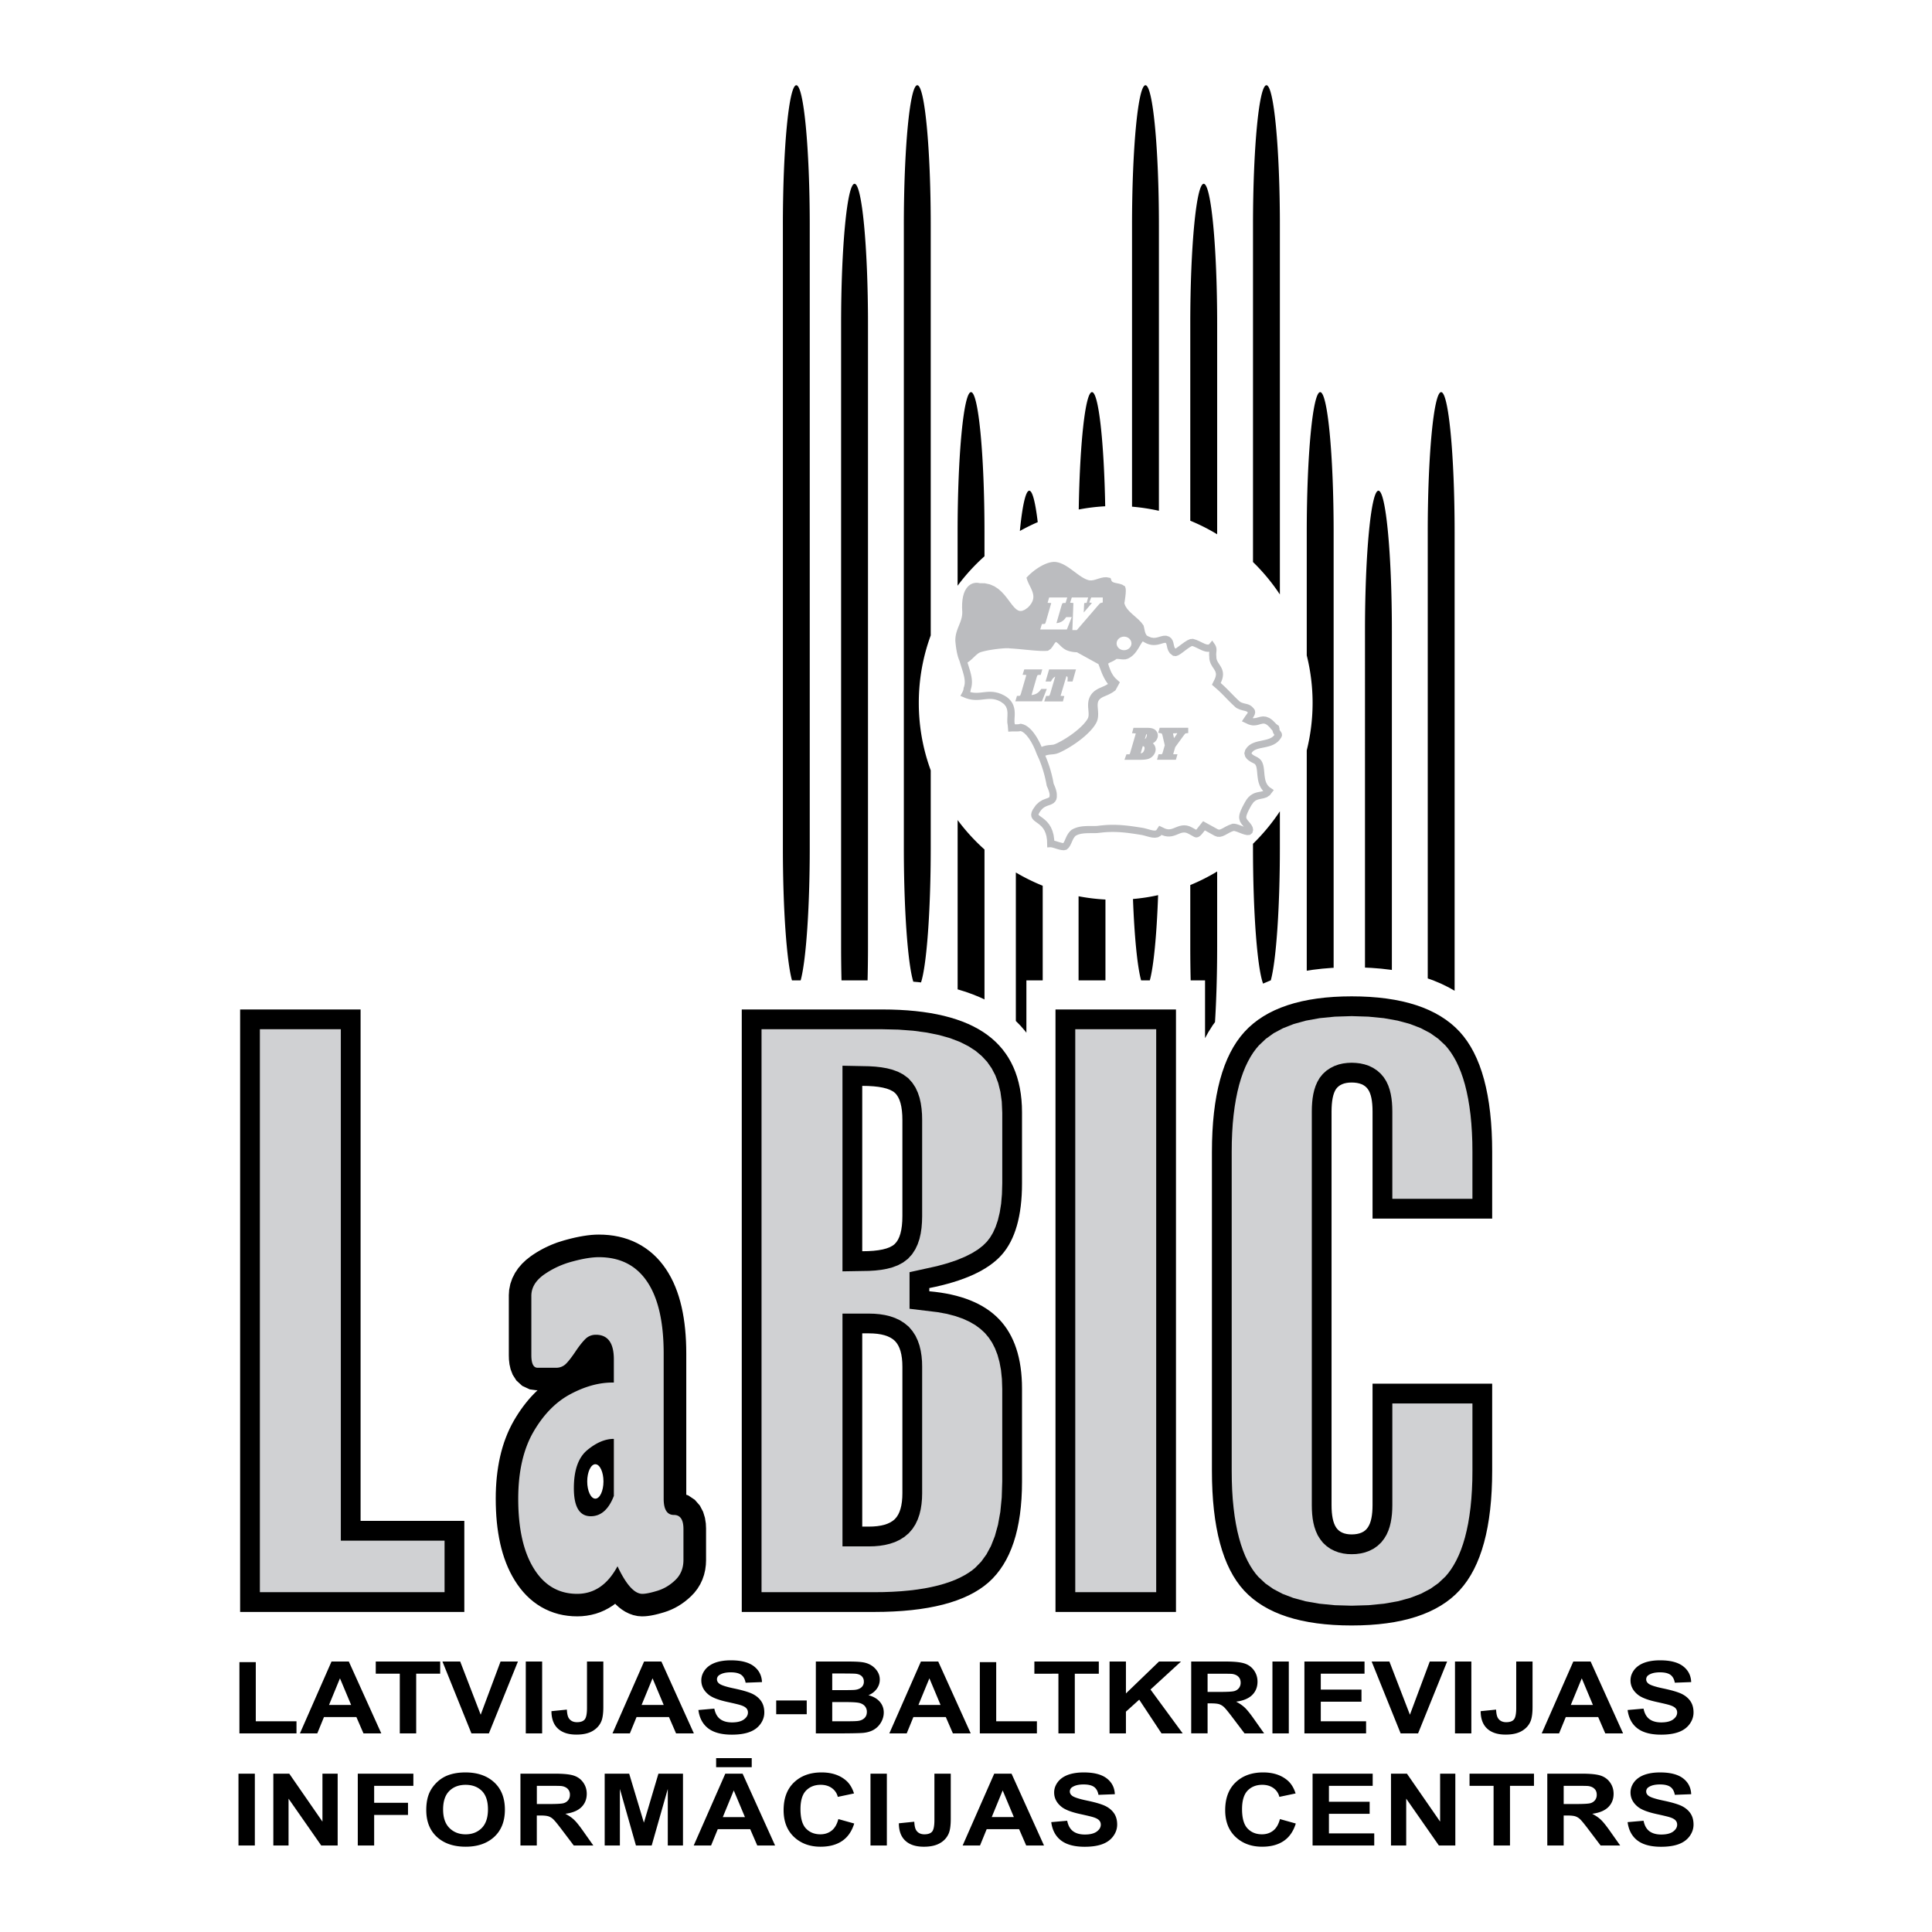 <svg xmlns="http://www.w3.org/2000/svg" width="2500" height="2500" viewBox="0 0 192.756 192.756"><g fill-rule="evenodd" clip-rule="evenodd"><path fill="#fff" d="M0 0h192.756v192.756H0V0z"/><path d="M55.785 123.908l.241-.078.242-.074.245-.068.438-.115.431-.102.418-.086.406-.072.396-.059.389-.043.382-.027.373-.008.505.012.498.037.492.064.485.092.476.119.469.148.456.178.442.207.425.234.411.264.392.289.372.316.351.338.33.363.307.381.285.4.263.416.244.434.224.449.203.467.184.479.165.494.146.506.13.521.112.535.096.547.081.562.065.576.05.59.036.605.021.619.007.621v14.092l.196.066.657.441.502.576.323.615.184.598.089.566.023.504v3.182l-.02.451-.065.498-.115.492-.167.484-.219.465-.268.438-.311.402-.328.346-.311.281-.307.25-.321.232-.333.213-.344.191-.354.168-.36.146-.35.119-.3.088-.269.074-.263.066-.26.057-.26.049-.265.039-.273.027-.327.012-.431-.031-.446-.096-.412-.148-.377-.186-.341-.217-.305-.236-.277-.252-.087-.092-.239.178-.4.25-.416.221-.432.188-.447.154-.457.117-.46.082-.467.051-.466.016-.48-.014-.468-.043-.464-.07-.459-.102-.45-.133-.438-.162-.428-.193-.413-.221-.397-.252-.378-.275-.359-.301-.34-.324-.32-.346-.299-.365-.282-.383-.26-.398-.244-.414-.227-.432-.208-.443-.189-.457-.172-.469-.155-.482-.138-.492-.122-.504-.106-.516-.091-.529-.077-.539-.062-.551-.048-.564-.033-.578-.02-.586-.007-.6.006-.555.02-.545.033-.537.047-.527.061-.518.075-.512.088-.502.104-.492.117-.482.134-.477.148-.467.164-.453.179-.447.196-.436.211-.426.225-.41.229-.383.232-.365.241-.355.248-.342.255-.33.267-.324.274-.311.282-.295.29-.287.046-.043h-.141l-.636-.086-.752-.35-.583-.535-.369-.578-.208-.543-.111-.496-.053-.469-.013-.424v-6.01l.033-.523.119-.592.197-.566.268-.527.325-.482.375-.436.408-.387.421-.332.231-.162.203-.133.208-.133.209-.123.212-.121.216-.115.218-.111.222-.105.224-.102.229-.098.233-.092.232-.088.237-.08zm3.613 22.178c.446 0 .81.77.81 1.717s-.364 1.719-.81 1.719c-.447 0-.811-.771-.811-1.719s.365-1.717.811-1.717zM120.914 114.932c0-5.619 1.086-9.611 3.242-11.977s5.73-3.549 10.697-3.549c4.994 0 8.584 1.17 10.768 3.521 2.17 2.35 3.254 6.357 3.254 12.004v6.65h-11.936v-10.684c0-1.059-.152-1.809-.473-2.24-.305-.432-.848-.654-1.613-.654-.738 0-1.252.223-1.559.654-.291.432-.445 1.182-.445 2.24v39.256c0 1.057.154 1.809.473 2.268.307.445.822.668 1.531.668.766 0 1.309-.236 1.613-.695.32-.459.473-1.211.473-2.24v-12.102h11.936v8.68c0 5.592-1.084 9.57-3.24 11.922s-5.76 3.52-10.781 3.52c-4.994 0-8.57-1.154-10.727-3.479-2.141-2.322-3.213-6.314-3.213-11.963v-31.8zm-15.607 45.892v-60.109h12.02v60.109h-12.02zm-31.301 0v-60.109h14.022c4.702 0 8.193.85 10.489 2.545 2.295 1.697 3.449 4.271 3.449 7.721v7.096c0 3.227-.682 5.605-2.029 7.123-1.363 1.529-3.771 2.629-7.22 3.311v.32c3.129.277 5.453 1.209 6.968 2.795 1.518 1.586 2.281 3.895 2.281 6.914v9.293c0 4.715-1.111 8.068-3.338 10.043-2.226 1.961-6.037 2.949-11.421 2.949H74.006v-.001zm16.026-39.494v-9.57c0-1.363-.25-2.268-.751-2.727-.515-.459-1.586-.695-3.255-.695v16.498c1.641 0 2.712-.236 3.227-.709s.779-1.404.779-2.797zm0 27.643v-12.604c0-1.225-.25-2.088-.751-2.588-.515-.5-1.377-.752-2.601-.752h-.654v19.281h.654c1.224 0 2.086-.25 2.601-.75.5-.501.751-1.363.751-2.587zM23.957 160.824v-60.109h12.019v51.025h10.35v9.084H23.957z"/><path fill="#d0d1d3" d="M122.887 114.941l.011-.994.036-.945.058-.898.084-.86.106-.814.129-.776.148-.728.17-.688.189-.642.209-.598.225-.555.244-.511.258-.473.271-.43.286-.388.279-.33.699-.663.791-.568.926-.494 1.068-.42 1.219-.336 1.369-.248 1.522-.15 1.67-.053 1.677.053 1.533.15 1.381.246 1.229.334 1.078.416.936.492.802.565.703.656.274.322.289.391.273.43.258.464.242.512.229.559.209.599.191.643.168.685.151.735.128.777.108.819.082.861.06.906.038.949.011 1v4.666h-7.992v-8.732l-.01-.441-.027-.448-.049-.427-.074-.424-.104-.42-.14-.41-.192-.414-.252-.401-.306-.363-.362-.322-.394-.26-.422-.207-.435-.145-.428-.095-.428-.051-.435-.02-.432.02-.426.053-.43.099-.425.151-.416.21-.387.26-.356.324-.312.383-.24.414-.174.401-.131.404-.096.406-.07.416-.045.428-.027.441-.008.442v39.289l.008.443.027.446.047.437.074.424.102.416.14.41.186.418.242.389.281.361.354.33.392.279.416.209.422.157.434.101.426.057.422.015.441-.015.443-.059.444-.103.437-.158.426-.215.404-.287.356-.336.291-.373.236-.391.184-.41.136-.404.102-.416.072-.418.051-.426.027-.44.01-.435v-10.153h7.992v6.696l-.011.992-.038.939-.06.899-.082.853-.108.813-.126.769-.151.725-.168.682-.189.638-.209.598-.227.553-.242.508-.258.468-.271.428-.285.387-.276.324-.697.656-.795.563-.93.49-1.078.416-1.232.336-1.385.244-1.543.15-1.689.051-1.684-.049-1.531-.15-1.377-.24-1.225-.332-1.074-.41-.926-.487-.789-.553-.695-.65-.272-.316-.281-.383-.268-.422-.255-.465-.241-.504-.22-.551-.207-.595-.188-.645-.17-.685-.146-.731-.127-.773-.104-.821-.084-.861-.058-.904-.034-.949-.011-1.004v-31.78zM107.279 158.852v-56.166h8.075v56.166h-8.075zM92.003 148.998v-12.656l-.013-.525-.048-.535-.082-.52-.122-.512-.172-.496-.228-.486-.297-.459-.371-.438-.438-.361-.456-.291-.484-.225-.493-.17-.513-.123-.519-.082-.535-.047-.526-.014h-2.653v23.225h2.648l.526-.014.54-.047.521-.082.504-.121.497-.168.488-.23.458-.289.435-.367.368-.426.297-.463.229-.486.172-.498.122-.51.082-.52.048-.535.015-.529zm0-27.641v-9.621l-.013-.566-.046-.566-.079-.543-.12-.533-.173-.516-.236-.51-.315-.48-.41-.457-.51-.373-.517-.268-.532-.195-.547-.143-.573-.1-.597-.068-.635-.039-2.647-.053v20.516l2.639-.045.629-.039.598-.068.572-.104.549-.145.535-.203.522-.277.493-.375.41-.451.317-.49.237-.504.179-.529.124-.541.083-.557.046-.578.017-.579zm-16.025 37.495v-56.166h12.027l1.632.039 1.484.111 1.357.184 1.229.25 1.097.312.969.371.844.426.725.469.615.52.529.57.445.635.369.701.293.783.219.877.135.975.049 1.117v7.021l-.031 1.088-.082.963-.139.867-.184.77-.227.672-.262.578-.293.49-.32.412-.387.383-.486.381-.596.371-.705.357-.822.342-.932.312-1.044.287-2.741.605v3.65l2.808.34.928.17.838.221.75.262.661.303.583.338.506.375.439.406.381.451.338.506.293.574.25.645.199.723.15.803.092.885.033.996v9.229l-.051 1.607-.141 1.432-.232 1.285-.312 1.131-.389.986-.455.842-.518.715-.604.621-.296.242-.363.254-.401.244-.441.232-.483.221-.524.203-.57.189-.609.172-.655.154-.694.137-.737.115-.781.096-.824.076-.86.053-.904.033-.952.01h-11.22zM25.928 158.852v-56.166h8.076v51.025h10.35v5.141H25.928z"/><path d="M114.283 8.504c.738 0 1.342 6.284 1.342 13.968v28.49a19.778 19.778 0 0 0-2.682-.411V22.472c0-7.683.604-13.968 1.34-13.968zm1.262 80.806c-.139 3.972-.445 7.122-.828 8.502h-.867c-.371-1.336-.67-4.328-.812-8.118a19.326 19.326 0 0 0 2.507-.384zm16.17-50.186c.74 0 1.342 6.285 1.342 13.968v43.467l-.188.008-.951.078-.928.109-.615.098V74.864a19.527 19.527 0 0 0 0-9.473v-12.3c0-7.682.604-13.967 1.34-13.967zm-5.361-30.62c.738 0 1.34 6.284 1.34 13.968V59.31a19.785 19.785 0 0 0-2.682-3.237V22.472c0-7.683.601-13.968 1.342-13.968zm1.339 72.441v3.659c0 6.096-.381 11.311-.906 13.207l-.051.018-.719.305c-.578-1.551-1.006-7.042-1.006-13.529v-.42a19.84 19.84 0 0 0 2.682-3.24zm16.092-41.821c.736 0 1.342 6.285 1.342 13.968v45.756l-.613-.346-.746-.365-.773-.324-.549-.195V53.091c-.001-7.682.603-13.967 1.339-13.967zm-23.691-20.787c.738 0 1.342 6.286 1.342 13.968v21a19.576 19.576 0 0 0-2.682-1.353V32.305c0-7.681.603-13.968 1.34-13.968zm1.342 68.613v7.488c0 2.772-.08 5.36-.215 7.54l-.223.303-.443.701-.328.596v-5.766h-1.434a146.293 146.293 0 0 1-.039-3.374v-6.136a19.57 19.57 0 0 0 2.682-1.352zm16.091-37.993c.738 0 1.34 6.286 1.34 13.969v33.848l-.139-.021-.93-.109-.955-.076-.658-.031V62.926c.001-7.684.604-13.969 1.342-13.969zM79.448 8.504c.737 0 1.341 6.284 1.341 13.968v62.131c0 6.099-.381 11.316-.907 13.209h-.866c-.526-1.893-.908-7.11-.908-13.209V22.472c-.001-7.683.602-13.968 1.34-13.968zm17.432 30.62c.739 0 1.342 6.285 1.342 13.968V55.5a19.753 19.753 0 0 0-2.682 2.936v-5.345c.001-7.682.603-13.967 1.34-13.967zm1.343 45.63v14.963l-.48-.227-.689-.281-.708-.254-.729-.225-.074-.02V81.817a19.586 19.586 0 0 0 2.68 2.937zm-6.705-76.25c.738 0 1.341 6.284 1.341 13.968v40.924c-.771 2.102-1.191 4.37-1.191 6.732s.42 4.63 1.191 6.73v7.745c0 6.337-.411 11.723-.969 13.416l-.261-.031-.509-.045c-.545-1.775-.943-7.096-.943-13.34V22.472c-.001-7.683.602-13.968 1.341-13.968zm17.431 30.62c.654 0 1.201 4.926 1.318 11.388-.898.048-1.779.156-2.641.321.104-6.619.661-11.709 1.323-11.709zm1.342 50.622v8.067h-2.682V89.42c.875.167 1.77.279 2.682.326zM85.259 18.337c.738 0 1.341 6.286 1.341 13.968v62.133c0 1.163-.016 2.292-.041 3.374h-2.602c-.026-1.082-.04-2.211-.04-3.374V32.305c0-7.681.605-13.968 1.342-13.968zm17.432 30.62c.32 0 .611 1.178.844 3.137-.611.265-1.205.56-1.783.882.242-2.482.576-4.019.939-4.019zm1.34 39.413v9.443h-1.627v5.223l-.121-.16-.461-.533-.471-.48V87.047c.854.506 1.751.949 2.68 1.323z"/><path d="M66.215 135.055v14.477c0 1.076.341 1.615 1.023 1.615.634 0 .95.469.95 1.406v3.08c0 .83-.274 1.498-.816 2.014-.536.516-1.133.867-1.785 1.066s-1.151.305-1.499.305c-.792 0-1.614-.914-2.479-2.752-.987 1.838-2.327 2.752-4.026 2.752-1.84 0-3.284-.844-4.319-2.52-1.042-1.674-1.56-3.992-1.56-6.967 0-2.695.506-4.92 1.511-6.664 1.011-1.746 2.242-2.998 3.691-3.771 1.45-.773 2.851-1.16 4.197-1.16h.14v-2.318c0-1.629-.597-2.449-1.791-2.449-.408 0-.756.141-1.036.41-.287.281-.616.691-.994 1.254-.377.562-.694.973-.962 1.24a1.376 1.376 0 0 1-.993.389h-1.828c-.42 0-.627-.422-.627-1.266v-5.902c0-.82.415-1.512 1.237-2.109a8.846 8.846 0 0 1 2.851-1.322c1.072-.293 1.955-.434 2.644-.434 2.126 0 3.734.82 4.825 2.447 1.098 1.628 1.646 4.017 1.646 7.179zm-4.971 14.195v-5.693c-.871 0-1.749.375-2.644 1.113s-1.346 2.002-1.346 3.807c0 1.861.561 2.799 1.688 2.799 1.016-.001 1.784-.68 2.302-2.026z" fill="#d0d1d3"/><path d="M104.855 60.264l.016-.058.01-.04-.027-.003-.336-.019.156-.534h1.805l-.164.544-.207.009-.027.003-.021.003-.018.005-.016.005-.006.003-.004.002-.006.004-.004.004-.004.005-.01.015-.014.024-.016.031-.014.037-.016.044-.018.053-.461 1.595-.02.071-.018.062-.01.041.059-.005.066-.011.068-.013.066-.018.066-.022.066-.025.064-.029.062-.034.061-.037.059-.041.055-.045.053-.049.051-.053.049-.059.123-.162h.555l-.488 1.238h-2.658l.17-.546.209-.006.031-.002.023-.004.018-.004.014-.004.008-.003h.002l.004-.005.01-.016.014-.024.014-.032.016-.041.018-.049.018-.057.504-1.748zm4.04-.048l.023-.034.021-.028v-.001l-.264-.046.197-.497h1.15v.498l-.199.051-.012.004-.01.004-.01.003-.008.003-.004.002h-.002l-.021.018-.02.017-.023.022-.029.029-.033.034-.035.04-.039.043-2.143 2.488h-.443l.096-2.519V60.3l.002-.041.002-.036v-.028l.002-.023v-.011h-.004l-.322-.028.166-.525h1.635l-.158.546-.199.005-.012.001-.008.002-.006.013-.006.025-.008.033-.006.042-.004.05-.004.06-.033.728.611-.709.047-.056.043-.05.037-.045.033-.037zm-7.049 9.027l.018-.057.504-1.739.008-.034.008-.028.006-.025.004-.018-.027-.003-.344-.018.168-.536h1.797l-.156.544-.211.01-.029.003-.021.003-.018.005-.014.004-.008.004-.004.001-.002.003-.004.003-.006.007-.01.015-.014.024-.016.031-.014.037-.016.044-.018.053-.459 1.593-.021.07-.018.063-.01.042.057-.006.068-.01.066-.014.066-.019.068-.022.066-.026.064-.029.062-.033.061-.038.059-.042.055-.044.053-.05.051-.053.049-.058.123-.164h.553l-.488 1.239H101.3l.162-.545.213-.006.031-.002.023-.003.018-.005.014-.004.008-.004.004-.005.012-.018.014-.024.014-.032.016-.04.017-.044zm3.334-1.681l-.035.03-.039.033-.037.04-.039.044-.039.051-.037.056-.111.18h-.529l.354-1.21h2.682l-.342 1.21h-.504l.014-.268.002-.015v-.033l.002-.012v-.016l-.002-.031-.004-.027-.004-.023-.006-.018-.006-.015-.008-.013-.01-.012-.01-.009-.01-.009-.014-.009-.021-.01-.029-.01-.004-.001-.547 1.847-.012.037-.008.033-.006.028-.004.016.033.002.338.016-.141.537h-1.865l.184-.546.209-.006.033-.002.027-.004.021-.005.014-.004.012-.004.004-.002.006-.006.01-.016.014-.024.016-.033.016-.042.018-.05.02-.059.492-1.669-.021.01-.037.021-.04.022zm9.927 7.757l-.047.061-.051.058-.057.054-.061.051-.064.045-.066.041-.07.036-.074.033-.086.028-.096.023-.104.018-.111.016-.125.01-.135.008-.146.005-.154.001h-1.473l.197-.547.201-.004h.031l.025-.002.02-.001.018-.003.014-.003.006-.001.002-.002.004-.003v-.002l.006-.009.008-.017.01-.023.01-.028.012-.034.012-.04.014-.044.486-1.67.016-.059.014-.053.012-.046.01-.04v-.004l-.033-.003-.338-.016.143-.539h1.348l.084.002.078.002.072.005.068.005.064.008.061.01.055.013.062.017.062.023.061.027.057.03.055.036.053.041.047.045.043.051.039.05.031.053.029.055.023.06.02.06.012.062.008.062.002.063-.002.056-.009.05-.01.052-.014.054-.02.051-.02.049-.023.049-.027.051-.033.051-.037.049-.039.045-.043.043-.045.041-.049.038-.051.035-.055.033-.027.014.016.012.057.059.049.06.043.062.035.065.029.068.023.07.016.073.01.073.004.075-.004.073-.01.071-.016.07-.021.07-.027.068-.033.066-.037.064-.044.065zm-.714-2.066l-.006-.005-.006-.004-.008-.003-.006-.003-.146.503.02-.014.021-.017.018-.018.018-.021.02-.025.02-.03.018-.031.016-.034.016-.036.012-.034.01-.031.006-.031.006-.029.002-.027.002-.024v-.018l-.002-.015-.004-.012-.002-.009-.004-.009-.006-.007-.006-.008-.009-.008zm-.25 1.234l-.008-.006-.006-.006-.008-.004-.006-.004-.008-.003-.012-.004-.016-.004-.025-.004-.031-.004-.012-.001-.205.716.064-.015.057-.018.045-.022.037-.024.029-.026.027-.034.029-.044.027-.048.021-.05.02-.049.014-.049.01-.05.006-.051.004-.052-.002-.018-.002-.017-.002-.016-.004-.014-.004-.012-.004-.013-.006-.011-.008-.011-.008-.012-.008-.01-.005-.01zm3.173-1.877h1.234v.527l-.229.026-.012.001-.008.002-.01.002-.006.004-.008.003-.002.002-.008.005-.01.008-.016.014-.023.027-.033.039-.039.047-.041.056-.051.065-.053.075-.748 1.029-.17.59-.014.046-.021.072h.012l.029.001h.387l-.156.551h-1.883l.146-.547.215-.004h.027l.021-.002.02-.002.016-.003.014-.003.01-.003.004-.002.008-.004.014-.008.008-.004.002-.003.008-.005.004-.004v-.001l.006-.013.008-.022.023-.067.012-.042.016-.047.191-.658-.215-.927-.014-.057-.014-.049-.014-.042-.014-.035-.012-.027-.01-.02-.01-.014v-.003h-.002l-.006-.004-.014-.006-.02-.005-.02-.005-.291-.054.146-.5h1.616zm.204 0l-.18.538-.172-.02.148-.518h.204zm-.18.538l-.004.011-.207.004-.027.002-.023.003-.018.004-.01.003-.006.002-.002.002-.004.004-.002.001v.002l.002.011v.016l.004.021.004.026.006.028.006.032.01.039.062.285.125-.173.039-.056.035-.049.031-.045.025-.04.021-.033.018-.028.012-.024.008-.013.004-.012.004-.013-.113-.01zm-.024-.538h.203l-.18.538-.172-.02.149-.518zm-12.648 3.767l.072.223.064.216.059.213.055.204.047.195.045.187.039.177.031.166.029.152.016.082.057.131.072.173.059.161.049.153.037.148.027.142.014.143v.305l-.051.225-.113.199-.152.149-.156.095-.143.065-.135.048-.121.041-.115.042-.113.051-.111.056-.105.069-.111.09-.111.114-.113.146-.111.179-.061.133-.006.037.029.034.09.075.141.103.174.126.201.161.209.199.205.248.186.298.154.355.115.411.066.471.002.104.096.026.119.036.119.037.115.036.111.032.107.03.096.023.082.015.057.007.023-.029.031-.05.035-.064.037-.075.037-.083.041-.098.047-.103.047-.106.055-.114.066-.118.074-.117.088-.118.1-.115.141-.13.219-.118.193-.079.193-.062.195-.046.193-.032.191-.021.186-.013.186-.009.18-.001h.494l.146-.002.131-.005.121-.011.127-.017.281-.031.275-.024.271-.018.268-.01.266-.002.262.002.262.009.26.014.264.021.262.024.266.029.27.034.275.038.279.041.285.044.309.048.148.032.145.036.141.039.137.038.129.037.123.032.115.026.105.019.086.009.074.001.057-.006.037-.009.023-.009.018-.012.021-.022.277-.418.584.277.158.051.137.023.125.002.121-.014.127-.03.133-.044.143-.056.158-.065.172-.065.189-.062.211-.046.234-.019.252.021.256.07.242.109.445.246.082-.091.105-.135.125-.158.381-.472 1.455.803.104.037.061.002.098-.024.152-.066.193-.104.236-.13.275-.132.371-.136.207.005.154.028.139.041.133.044.135.049.133.052.127.05.088.033-.062-.073-.154-.187-.15-.233-.074-.24-.023-.126-.002-.139.014-.122.021-.116.031-.117.039-.11.039-.11.049-.114.049-.107.051-.108.053-.108.055-.105.055-.104.055-.1.053-.099.059-.104.145-.231.17-.202.184-.166.193-.127.193-.094.188-.063.174-.043.158-.03.137-.025.119-.026.098-.026.023-.009-.047-.046-.186-.257-.133-.271-.094-.271-.062-.268-.039-.261-.027-.248-.021-.231-.021-.213-.027-.191-.033-.154-.043-.122-.047-.088-.047-.057-.082-.058-.057-.029-.129-.065-.166-.088-.182-.119-.186-.157-.174-.235-.086-.339.094-.337.188-.268.205-.193.227-.146.234-.105.232-.078.232-.06.229-.049.213-.047.211-.047.199-.05.182-.059.162-.067.143-.082.125-.096.107-.115.021-.031-.037-.048-.092-.158-.07-.226v-.003l-.189-.205-.006-.031-.094-.096-.09-.092-.086-.078-.084-.065-.086-.056-.084-.038-.068-.021-.059-.009-.062-.002-.066.006-.076.015-.092.022-.221.062-.131.035-.152.026-.164.016-.184-.004-.189-.034-.193-.059-.67-.313.373-.558.084-.109.072-.101.055-.09.01-.02-.02-.021-.037-.035-.031-.024-.023-.015-.037-.017-.041-.017-.047-.016-.057-.014-.07-.018-.08-.018-.096-.023-.1-.029-.111-.033-.119-.047-.123-.053-.172-.087-.189-.168-.137-.13-.135-.128-.129-.127-.129-.125-.123-.127-.121-.125-.123-.127-.121-.123-.123-.125-.123-.124-.129-.125-.131-.125-.135-.123-.141-.126-.432-.374.285-.578.07-.19.035-.153.012-.123-.01-.103-.021-.092-.035-.095-.053-.102-.064-.109-.08-.121-.092-.138-.092-.155-.09-.177-.072-.206-.049-.229-.006-.202-.018-.204.006-.207.01-.108-.01.002-.197.002-.182-.03-.166-.049-.156-.058-.148-.067-.141-.067-.139-.068-.135-.066-.131-.06-.123-.053-.115-.042-.064-.018-.051.02-.09.044-.107.065-.123.081-.127.091-.137.101-.133.1-.131.1-.129.096-.127.089-.127.082-.137.073-.203.067-.287-.03-.318-.256-.164-.264-.086-.249-.045-.206-.037-.154-.033-.097-.021-.035-.033-.026-.006-.003-.021-.005h-.033l-.053.005-.072.015-.094.023-.111.035-.131.038-.143.038-.162.036-.18.023-.191.01-.207-.016-.215-.044-.221-.074-.209-.101-.09-.048-.078-.047-.064-.039-.029.037-.076.105-.076.123-.082.135-.084.143-.09.151-.1.154-.107.157-.121.157-.139.153-.158.144-.18.132-.219.124-.252.077-.254.012-.219-.018-.186-.021-.148-.012-.09.002-.018.005-.074.055-.195.118-.211.106-.205.09-.012.009-.045.034-.053.029-.035.017.035.109.045.152.055.155.061.161.066.163.076.16.086.156.096.149.107.141.119.13.428.387-.441.804-.221.16-.15.094-.145.08-.139.071-.135.062-.129.056-.119.05-.111.05-.102.045-.086.046-.08.048-.068.048-.059.049-.055.056-.049.061-.043.068-.033.072-.023.077-.016.09-.012.098-.002.11.004.125.01.132.012.143.012.149.01.157.004.165-.004.172-.018.179-.033.184-.061.188-.082.175-.074.126-.074.117-.082.115-.086.113-.092.112-.098.114-.102.11-.107.111-.109.107-.111.107-.117.105-.121.108-.123.102-.123.104-.129.1-.129.099-.131.096-.129.096-.135.094-.133.09-.133.089-.135.085-.131.082-.133.081-.133.077-.129.074-.129.071-.125.066-.127.065-.121.059-.119.057-.135.059-.238.081-.24.042-.215.021-.189.017-.176.028-.18.048-.082.035.025.056.098.234.09.234.084.23.078.224zm21.176-.488l.109.204.074.217.049.223.031.229.023.229.021.23.025.226.033.219.047.207.066.193.088.176.115.159.146.142.416.28-.393.515-.305.206-.312.102-.291.058-.262.059-.232.096-.215.167-.219.306-.096.172-.104.193-.1.194-.088.19-.068.176-.047.15-.016.108.008.073.027.094.078.118.123.15.145.171.143.192.117.224.049.266-.084.305-.234.189-.289.02-.271-.057-.27-.091-.266-.104-.242-.092-.195-.059-.098-.011-.199.072-.227.108-.221.122-.223.121-.232.102-.254.063-.273-.007-.264-.096-.092-.051-.088-.049-.104-.057-.123-.068-.146-.08-.207-.115-.219-.12-.002.003-.123.155-.119.15-.123.14-.135.124-.164.098-.203.039-.188-.054-.109-.061-.055-.031-.037-.021-.033-.017-.041-.023-.064-.036-.102-.055-.141-.078-.162-.074-.141-.037-.129-.011-.127.01-.131.028-.137.045-.146.057-.154.064-.168.065-.18.06-.195.046-.211.026-.229-.005-.24-.04-.254-.081-.082-.04-.07.087-.273.153-.295.049-.291-.019-.287-.058-.279-.076-.264-.073-.246-.056-.285-.045-.283-.044-.273-.041-.268-.037-.26-.033-.256-.028-.25-.024-.248-.019-.246-.015-.244-.007-.246-.003-.248.003-.25.009-.254.016-.258.023-.268.031-.285.03-.318.008-.328-.001-.33.004-.326.019-.311.043-.283.078-.238.114-.105.108-.102.148-.09.173-.084.191-.09.198-.102.2-.133.189-.199.182-.252.06-.25-.017-.25-.054-.246-.071-.234-.074-.203-.058-.146-.028-.354.017-.02-.718-.055-.386-.09-.318-.113-.261-.133-.214-.146-.177-.158-.15-.16-.13-.164-.118-.158-.115-.15-.125-.133-.151-.096-.19-.027-.225.047-.239.115-.254.314-.455.338-.311.332-.195.297-.117.225-.08.119-.062.039-.051.016-.154v-.069l-.008-.08-.018-.091-.027-.104-.037-.119-.049-.135-.062-.153-.086-.198-.029-.161-.027-.145-.033-.157-.037-.167-.041-.177-.045-.186-.051-.193-.057-.2-.062-.206-.066-.21-.072-.215-.078-.216-.084-.219-.09-.22-.098-.218-.107-.228-.178-.457-.193-.423-.211-.392-.223-.348-.23-.293-.227-.226-.213-.148-.16-.057-.055.013-.137.017-.135.007-.133.001-.131-.001-.131-.001-.131.002-.371.023-.051-.612-.047-.304v-.345l.016-.338.002-.324-.041-.3-.105-.272-.193-.253-.336-.242-.23-.112-.223-.08-.213-.051-.207-.027-.203-.008-.203.007-.207.018-.213.024-.223.025-.229.02-.242.011-.252-.005-.266-.029-.279-.056-.293-.09-.541-.226.166-.303.035-.067.032-.064.027-.063.022-.062.018-.062.012-.062.01-.105.057-.168.031-.132.02-.134.007-.137-.004-.143-.014-.147-.023-.154-.032-.159-.041-.167-.047-.174-.053-.18-.058-.187-.062-.195-.063-.203-.065-.211-.061-.207-.078-.191-.074-.224-.064-.238-.055-.25-.047-.262-.04-.273-.034-.284-.028-.305.008-.228.023-.211.037-.2.048-.189.056-.181.062-.173.064-.167.066-.163.064-.16.062-.158.056-.159.05-.159.041-.163.032-.168.02-.175.007-.185-.021-.454.008-.42.034-.375.059-.33.081-.291.102-.251.121-.216.138-.179.151-.147.162-.113.167-.081.168-.05.162-.025.158-.002.146.017.096.023.518.009.504.11.445.192.389.256.336.299.299.323.264.332.242.323.225.297.213.255.205.197.193.126.188.056.207-.012.26-.103.318-.222.191-.204.15-.201.104-.19.066-.179.035-.172.008-.168-.016-.167-.037-.168-.053-.169-.068-.171-.078-.173-.086-.174-.088-.176-.084-.178-.076-.182-.105-.312.225-.232.141-.133.15-.134.16-.132.168-.13.176-.125.18-.12.186-.113.189-.104.193-.095.193-.083.193-.069.193-.055.193-.037.191-.017.193.006.246.048.24.077.23.1.225.12.219.133.215.145.211.151.207.154.205.153.203.149.197.141.197.13.193.113.188.096.186.074.17.048.205.012.217-.028.236-.062.248-.079.264-.079.275-.058.291-.015.398.079.105.295.074.08.121.063.176.052.213.043.234.051.244.082.281.171.066.242.008.241-.016.268-.031.281-.035.267-.035.227-.027.155.094.264.178.281.238.272.283.267.301.265.303.269.277.281.244.324.041.164.027.125.025.122.025.117.027.107.027.093.029.072.107.187.033.021.064.037.057.032.299.121.25.035.236-.02.232-.057.242-.072.258-.06.283-.008.295.097.211.17.129.207.072.208.043.194.039.169.045.133.057.092.021.018.111-.065.225-.164.27-.202.285-.207.291-.184.295-.132.281-.021.344.109.303.133.277.137.25.115.203.068.141.011.082-.03.318-.371.299.433.084.19.037.182.006.168-.012.153-.014.144-.004.146.014.18.006.158.025.121.043.117.057.117.072.119.08.124.088.133.086.143.082.158.066.175.045.194.016.214-.02.231-.057.248-.1.268-.057.116.166.147.283.264.262.259.25.254.244.249.242.246.25.243.242.22.158.075.164.057.158.041.164.037.17.05.176.079.178.122.166.171.129.179.041.229-.041.205-.08.176-.094.15-.037.05.129.012.188-.025.209-.056.236-.063.271-.038.307.03.322.127.162.103.137.106.117.108.104.105.092.096.084.083.08.066.166.108.076.267-.002.113.01.037.033.054.055.074.068.097.066.137.02.18-.059.179-.17.253-.189.201-.207.161-.223.126-.23.098-.232.075-.234.06-.227.049-.223.044-.209.045-.193.05-.176.058-.152.069-.127.081-.104.097-.074.107-.01.037.004.019.041.055.088.074.117.076.129.07.121.06.111.056.195.14.168.183zm-23.032-3.148l.148.158.141.172.135.183.133.194.123.205.121.213.115.221.109.23.088.202.139-.06.293-.078.26-.04.219-.019.172-.017.131-.023.131-.045.086-.039.105-.047.104-.051.111-.059.115-.06.115-.064.119-.065.119-.072.121-.073.123-.075.121-.079.123-.082.125-.084.121-.083.24-.177.117-.092.115-.091.111-.092.111-.092.105-.095.105-.095.098-.093.096-.095.09-.092.084-.093.078-.09.072-.09.068-.088.059-.086.055-.081.041-.07.037-.078.021-.074.018-.089.01-.1.002-.112-.002-.122-.01-.132-.012-.144-.012-.15-.012-.158-.004-.164.004-.172.018-.18.035-.184.061-.188.082-.181.102-.164.113-.144.123-.125.127-.108.135-.091.129-.077.131-.068.131-.06.123-.054.117-.052.119-.052.111-.051.107-.054.104-.059.1-.062.012-.008-.051-.061-.133-.192-.121-.196-.107-.202-.098-.199-.086-.198-.074-.187-.07-.181-.062-.169-.055-.148-.049-.128-.039-.098-.01-.02-2.145-1.183h-.096l-.16-.012-.172-.023-.178-.035-.18-.045-.18-.06-.17-.079-.182-.113-.152-.121-.131-.118-.111-.111-.1-.097-.092-.083-.086-.068-.061-.039-.049-.016-.023.016-.084.099-.107.158-.123.191-.168.215-.279.193-.303.019h-.199l-.211-.004-.225-.011-.236-.015-.242-.018-.252-.022-.252-.024-.258-.023-.254-.025-.25-.024-.24-.023-.232-.021-.219-.017-.203-.015-.211-.011-.104-.016-.104-.005h-.158l-.189.008-.217.016-.24.022-.252.027-.26.034-.26.038-.256.042-.244.046-.227.049-.203.049-.168.048-.123.045-.078.037-.068.043-.072.051-.072.059-.08.066-.076.067-.084.081-.166.157-.089.085-.098.087-.102.086-.111.087-.119.084-.025.017.015.048.064.201.062.198.06.193.057.192.051.191.046.189.038.188.031.191.017.193.007.193-.012.198-.026.199-.048.198-.04.119-.005.054-.023.127-.021.071.033.011.212.042.201.021.201.004.201-.008.205-.018.213-.025.223-.024.234-.021.248-.008.264.01.275.037.287.069.297.107.307.149.26.162.221.187.18.201.145.218.102.225.068.223.043.219.018.213.004.2-.004.188-.01.176-.008.164-.004.148.002.127.01.103.027.121h.225l.092-.004.074-.009.207-.048.277.078.189.085.174.107.164.127.155.14zm9.334-9.225c.408 0 .74.304.74.677 0 .374-.332.678-.74.678s-.742-.304-.742-.678c0-.373.334-.677.742-.677z" fill="#bbbcbf"/><path d="M23.887 172.939v-7.109h1.633v5.902h4.061v1.207h-5.694zm14.154 0h-1.778l-.707-1.629h-3.233l-.667 1.629h-1.732l3.151-7.168h1.727l3.239 7.168zm-3.008-2.835l-1.115-2.658-1.092 2.658h2.207zm4.854 2.835v-5.953h-2.398v-1.215h6.428v1.215h-2.394v5.953h-1.636zm7.146 0l-2.891-7.168h1.772l2.045 5.307 1.981-5.307h1.733l-2.896 7.168h-1.744zm5.424 0v-7.168h1.633v7.168h-1.633zm6.108-7.168h1.629v4.539c0 .592-.06 1.049-.177 1.367-.158.418-.444.752-.861 1.006-.416.252-.964.379-1.644.379-.799 0-1.413-.197-1.844-.596-.43-.395-.647-.977-.65-1.742l1.539-.156c.019.41.086.701.203.871.177.258.446.385.806.385.363 0 .621-.092.772-.275.15-.184.226-.566.226-1.148v-4.63h.001zm10.662 7.168h-1.778l-.706-1.629h-3.234l-.667 1.629h-1.733l3.151-7.168h1.727l3.24 7.168zm-3.008-2.835l-1.115-2.658-1.093 2.658h2.208zm3.46.505l1.589-.139c.094.473.288.82.582 1.043.292.219.686.332 1.183.332.525 0 .923-.1 1.188-.297.268-.197.401-.428.401-.691a.613.613 0 0 0-.169-.434c-.111-.119-.307-.223-.588-.309-.19-.061-.627-.164-1.307-.314-.876-.191-1.49-.43-1.843-.709-.497-.395-.745-.875-.745-1.441 0-.365.117-.707.35-1.025.233-.316.571-.559 1.01-.727.44-.164.97-.248 1.591-.248 1.017 0 1.78.197 2.294.592.512.395.781.92.808 1.58l-1.633.062c-.069-.369-.22-.633-.45-.795-.23-.16-.575-.24-1.034-.24-.475 0-.848.084-1.115.258a.503.503 0 0 0-.26.443c0 .17.081.316.243.436.205.154.706.314 1.501.479.794.168 1.382.34 1.763.516.381.18.678.422.895.73.215.309.322.689.322 1.141 0 .412-.128.797-.386 1.154-.258.357-.622.625-1.092.799-.471.176-1.059.262-1.761.262-1.023 0-1.809-.209-2.356-.627-.548-.42-.876-1.03-.981-1.831zm7.763.418v-1.373h3.045v1.373h-3.045zm3.955-5.256h3.233c.641 0 1.119.023 1.434.072.314.047.595.145.844.297.248.148.454.348.619.598.166.248.249.529.249.838 0 .336-.102.645-.305.924a1.855 1.855 0 0 1-.831.631c.492.127.872.344 1.136.65.266.307.397.666.397 1.08 0 .326-.085.643-.256.951-.171.309-.406.555-.701.738s-.661.297-1.096.34c-.271.025-.928.043-1.97.049h-2.753v-7.168zm1.634 1.194v1.658h1.07c.637 0 1.032-.008 1.186-.025.279-.029.5-.113.66-.256a.71.71 0 0 0 .239-.561.731.731 0 0 0-.205-.541c-.14-.139-.345-.221-.616-.25-.162-.016-.626-.025-1.395-.025h-.939zm0 2.851v1.916h1.511c.589 0 .962-.014 1.121-.045.243-.037.44-.135.594-.285.152-.152.229-.355.229-.609a.87.87 0 0 0-.177-.547c-.119-.15-.289-.26-.511-.328s-.707-.102-1.448-.102h-1.319zm13.817 3.123H95.07l-.707-1.629H91.13l-.667 1.629H88.73l3.151-7.168h1.727l3.24 7.168zm-3.008-2.835l-1.115-2.658-1.093 2.658h2.208zm3.918 2.835v-7.109h1.633v5.902h4.061v1.207h-5.694zm7.84 0v-5.953H103.2v-1.215h6.428v1.215h-2.395v5.953h-1.635zm5.103 0v-7.168h1.633v3.184l3.301-3.184h2.195l-3.045 2.793 3.211 4.375h-2.113l-2.223-3.363-1.326 1.197v2.166h-1.633zm8.145 0v-7.168h3.439c.863 0 1.49.066 1.883.195.391.127.705.355.941.686.234.33.352.705.352 1.129 0 .537-.178.982-.535 1.334-.355.348-.891.57-1.6.66.354.184.646.385.875.604.23.219.539.605.93 1.162l.988 1.398h-1.953l-1.182-1.561c-.42-.557-.707-.908-.859-1.053a1.295 1.295 0 0 0-.492-.299c-.174-.053-.447-.08-.824-.08h-.328v2.992h-1.635v.001zm1.634-4.136h1.207c.783 0 1.273-.027 1.469-.086a.881.881 0 0 0 .457-.305.861.861 0 0 0 .166-.537c0-.242-.074-.436-.219-.584s-.35-.242-.615-.283c-.133-.014-.529-.021-1.191-.021h-1.273v1.816h-.001zm6.471 4.136v-7.168h1.633v7.168h-1.633zm3.19 0v-7.168h5.998v1.215h-4.365v1.588h4.061v1.207h-4.061v1.951h4.52v1.207h-6.153zm9.599 0l-2.891-7.168h1.771l2.047 5.307 1.98-5.307h1.732l-2.896 7.168h-1.743zm5.424 0v-7.168h1.633v7.168h-1.633zm6.109-7.168h1.629v4.539c0 .592-.061 1.049-.178 1.367-.158.418-.443.752-.861 1.006-.416.252-.963.379-1.643.379-.799 0-1.414-.197-1.844-.596-.43-.395-.648-.977-.65-1.742l1.539-.156c.018.41.086.701.203.871.178.258.445.385.805.385.365 0 .623-.092.773-.275s.227-.566.227-1.148v-4.63zm10.661 7.168h-1.777l-.707-1.629h-3.232l-.668 1.629h-1.732l3.152-7.168h1.727l3.237 7.168zm-3.008-2.835l-1.113-2.658-1.094 2.658h2.207zm3.461.505l1.59-.139c.094.473.287.82.58 1.043.293.219.688.332 1.184.332.525 0 .924-.1 1.189-.297s.4-.428.4-.691a.61.61 0 0 0-.17-.434c-.111-.119-.307-.223-.588-.309-.189-.061-.627-.164-1.307-.314-.875-.191-1.49-.43-1.842-.709-.496-.395-.746-.875-.746-1.441 0-.365.117-.707.35-1.025.234-.316.572-.559 1.01-.727.441-.164.971-.248 1.592-.248 1.018 0 1.779.197 2.295.592.512.395.781.92.807 1.58l-1.633.062c-.068-.369-.219-.633-.449-.795-.23-.16-.574-.24-1.033-.24-.475 0-.848.084-1.115.258a.501.501 0 0 0-.26.443c0 .17.08.316.242.436.205.154.707.314 1.502.479.793.168 1.381.34 1.762.516.381.18.678.422.895.73.215.309.322.689.322 1.141 0 .412-.129.797-.387 1.154s-.621.625-1.092.799c-.471.176-1.059.262-1.76.262-1.023 0-1.809-.209-2.357-.627-.548-.42-.876-1.03-.981-1.831zM23.793 184.125v-7.166h1.633v7.166h-1.633zm3.477 0v-7.166h1.59l3.311 4.785v-4.785h1.518v7.166h-1.64l-3.26-4.674v4.674H27.27zm8.426 0v-7.166h5.546v1.213H37.33v1.695h3.377v1.213H37.33v3.045h-1.634zm6.832-3.539c0-.73.123-1.344.369-1.84.185-.363.435-.691.753-.982a3.221 3.221 0 0 1 1.045-.645c.504-.189 1.085-.283 1.744-.283 1.192 0 2.145.328 2.86.982s1.074 1.566 1.074 2.732c0 1.158-.356 2.062-1.066 2.717-.71.652-1.659.98-2.846.98-1.204 0-2.161-.326-2.87-.975-.709-.651-1.063-1.545-1.063-2.686zm1.681-.049c0 .811.213 1.428.635 1.846.424.42.961.627 1.612.627.65 0 1.185-.207 1.603-.623.416-.416.625-1.039.625-1.869 0-.82-.204-1.434-.609-1.838-.407-.404-.947-.607-1.62-.607-.674 0-1.217.205-1.629.615-.409.408-.617 1.023-.617 1.849zm7.715 3.588v-7.166h3.439c.864 0 1.491.064 1.883.193.392.129.706.355.941.686s.353.705.353 1.129c0 .537-.179.982-.535 1.334-.356.348-.891.57-1.601.66.354.184.646.385.876.604s.539.605.929 1.162l.988 1.398h-1.953l-1.181-1.561c-.42-.557-.707-.906-.861-1.053a1.295 1.295 0 0 0-.492-.299c-.173-.053-.446-.08-.823-.08h-.33v2.992h-1.633v.001zm1.635-4.137h1.208c.783 0 1.273-.027 1.469-.086a.88.88 0 0 0 .458-.305.861.861 0 0 0 .166-.537.802.802 0 0 0-.218-.584c-.146-.148-.351-.242-.616-.281-.132-.016-.529-.023-1.192-.023h-1.273v1.816h-.002zm6.77 4.137v-7.166h2.444l1.468 4.889 1.45-4.889h2.45v7.166h-1.516v-5.643l-1.606 5.643h-1.572l-1.601-5.643v5.643h-1.517zm17.001 0h-1.778l-.706-1.629h-3.234l-.667 1.629h-1.733l3.151-7.166h1.727l3.24 7.166zm-3.008-2.834l-1.115-2.66-1.092 2.66h2.207zm-2.874-4.979v-.904H75v.904h-3.552zm12.195 5.178l1.582.443c-.243.783-.646 1.363-1.211 1.744-.563.379-1.281.57-2.149.57-1.073 0-1.956-.326-2.647-.975-.691-.652-1.038-1.541-1.038-2.668 0-1.193.349-2.119 1.043-2.779.695-.66 1.608-.99 2.742-.99.989 0 1.793.26 2.411.777.369.307.644.746.829 1.32l-1.618.342a1.496 1.496 0 0 0-.599-.881c-.303-.215-.672-.322-1.105-.322-.599 0-1.086.191-1.459.572s-.56.998-.56 1.854c0 .906.183 1.551.552 1.936.368.385.846.576 1.434.576.435 0 .808-.121 1.121-.367.31-.242.534-.628.672-1.152zm3.205 2.635v-7.166h1.633v7.166h-1.633zm6.379-7.166h1.629v4.537c0 .592-.06 1.049-.177 1.367a1.974 1.974 0 0 1-.861 1.006c-.417.254-.964.379-1.644.379-.799 0-1.413-.197-1.844-.596-.43-.395-.648-.975-.65-1.742l1.539-.156c.019.41.087.701.204.871.177.258.446.385.806.385.364 0 .622-.092.772-.275s.226-.566.226-1.146v-4.63zm10.933 7.166h-1.777l-.707-1.629h-3.234l-.666 1.629h-1.733l3.151-7.166h1.727l3.239 7.166zm-3.008-2.834l-1.115-2.66-1.092 2.66h2.207zm3.731.504l1.59-.139c.094.473.287.82.582 1.043.291.219.686.332 1.182.332.525 0 .924-.1 1.189-.297.268-.197.4-.428.4-.691a.602.602 0 0 0-.17-.432c-.111-.121-.307-.225-.588-.311-.189-.061-.627-.164-1.307-.314-.875-.191-1.49-.43-1.842-.709-.496-.395-.746-.875-.746-1.441 0-.365.117-.707.352-1.025.232-.316.57-.559 1.008-.727.441-.164.971-.248 1.592-.248 1.018 0 1.781.197 2.295.592.512.395.781.92.807 1.58l-1.633.062c-.068-.369-.219-.633-.449-.793-.23-.162-.574-.242-1.033-.242-.475 0-.848.084-1.115.258a.501.501 0 0 0-.26.443c0 .17.08.316.242.436.205.154.707.314 1.502.48s1.381.338 1.762.514c.381.18.678.422.895.73.215.309.322.689.322 1.141 0 .412-.127.797-.387 1.154-.258.357-.621.625-1.092.799-.471.176-1.059.262-1.76.262-1.023 0-1.809-.209-2.357-.627-.548-.42-.876-1.029-.981-1.83zm22.816-.305l1.582.443c-.242.783-.645 1.363-1.211 1.744-.562.379-1.279.57-2.148.57-1.074 0-1.957-.326-2.648-.975-.691-.652-1.037-1.541-1.037-2.668 0-1.193.348-2.119 1.043-2.779s1.609-.99 2.742-.99c.988 0 1.793.26 2.41.777.371.307.645.746.83 1.32l-1.619.342a1.49 1.49 0 0 0-.598-.881c-.303-.215-.674-.322-1.105-.322-.6 0-1.088.191-1.461.572-.371.381-.559.998-.559 1.854 0 .906.184 1.551.553 1.936.367.385.846.576 1.432.576.436 0 .809-.121 1.121-.367.312-.242.536-.628.673-1.152zm3.256 2.635v-7.166h5.998v1.213h-4.365v1.588h4.062v1.207h-4.062v1.951h4.52v1.207h-6.153zm7.824 0v-7.166h1.59l3.311 4.785v-4.785h1.518v7.166h-1.641l-3.26-4.674v4.674h-1.518zm10.235 0v-5.953h-2.398v-1.213h6.428v1.213h-2.393v5.953h-1.637zm5.359 0v-7.166h3.439c.863 0 1.49.064 1.883.193.391.129.705.355.941.686s.352.705.352 1.129c0 .537-.178.982-.533 1.334-.357.348-.893.57-1.602.66.354.184.646.385.875.604.23.219.539.605.93 1.162l.988 1.398h-1.953l-1.182-1.561c-.42-.557-.705-.906-.859-1.053a1.28 1.28 0 0 0-.492-.299c-.174-.053-.447-.08-.822-.08h-.33v2.992h-1.635v.001zm1.635-4.137h1.207c.783 0 1.273-.027 1.469-.086a.881.881 0 0 0 .457-.305.861.861 0 0 0 .166-.537c0-.242-.072-.436-.219-.584-.145-.148-.35-.242-.615-.281-.131-.016-.529-.023-1.191-.023h-1.273v1.816h-.001zm6.379 1.807l1.59-.139c.094.473.287.82.58 1.043.293.219.688.332 1.184.332.525 0 .924-.1 1.189-.297s.4-.428.4-.691a.602.602 0 0 0-.17-.432c-.111-.121-.307-.225-.588-.311-.189-.061-.627-.164-1.307-.314-.875-.191-1.49-.43-1.842-.709-.496-.395-.746-.875-.746-1.441 0-.365.117-.707.35-1.025.234-.316.572-.559 1.01-.727.441-.164.971-.248 1.592-.248 1.018 0 1.779.197 2.295.592.512.395.781.92.807 1.58l-1.633.062c-.068-.369-.219-.633-.449-.793-.23-.162-.574-.242-1.033-.242-.475 0-.848.084-1.115.258a.501.501 0 0 0-.26.443c0 .17.08.316.242.436.205.154.707.314 1.502.48.793.166 1.381.338 1.762.514.381.18.678.422.895.73.215.309.322.689.322 1.141 0 .412-.129.797-.387 1.154s-.621.625-1.092.799c-.471.176-1.059.262-1.76.262-1.023 0-1.809-.209-2.357-.627-.548-.42-.876-1.029-.981-1.83z"/></g></svg>